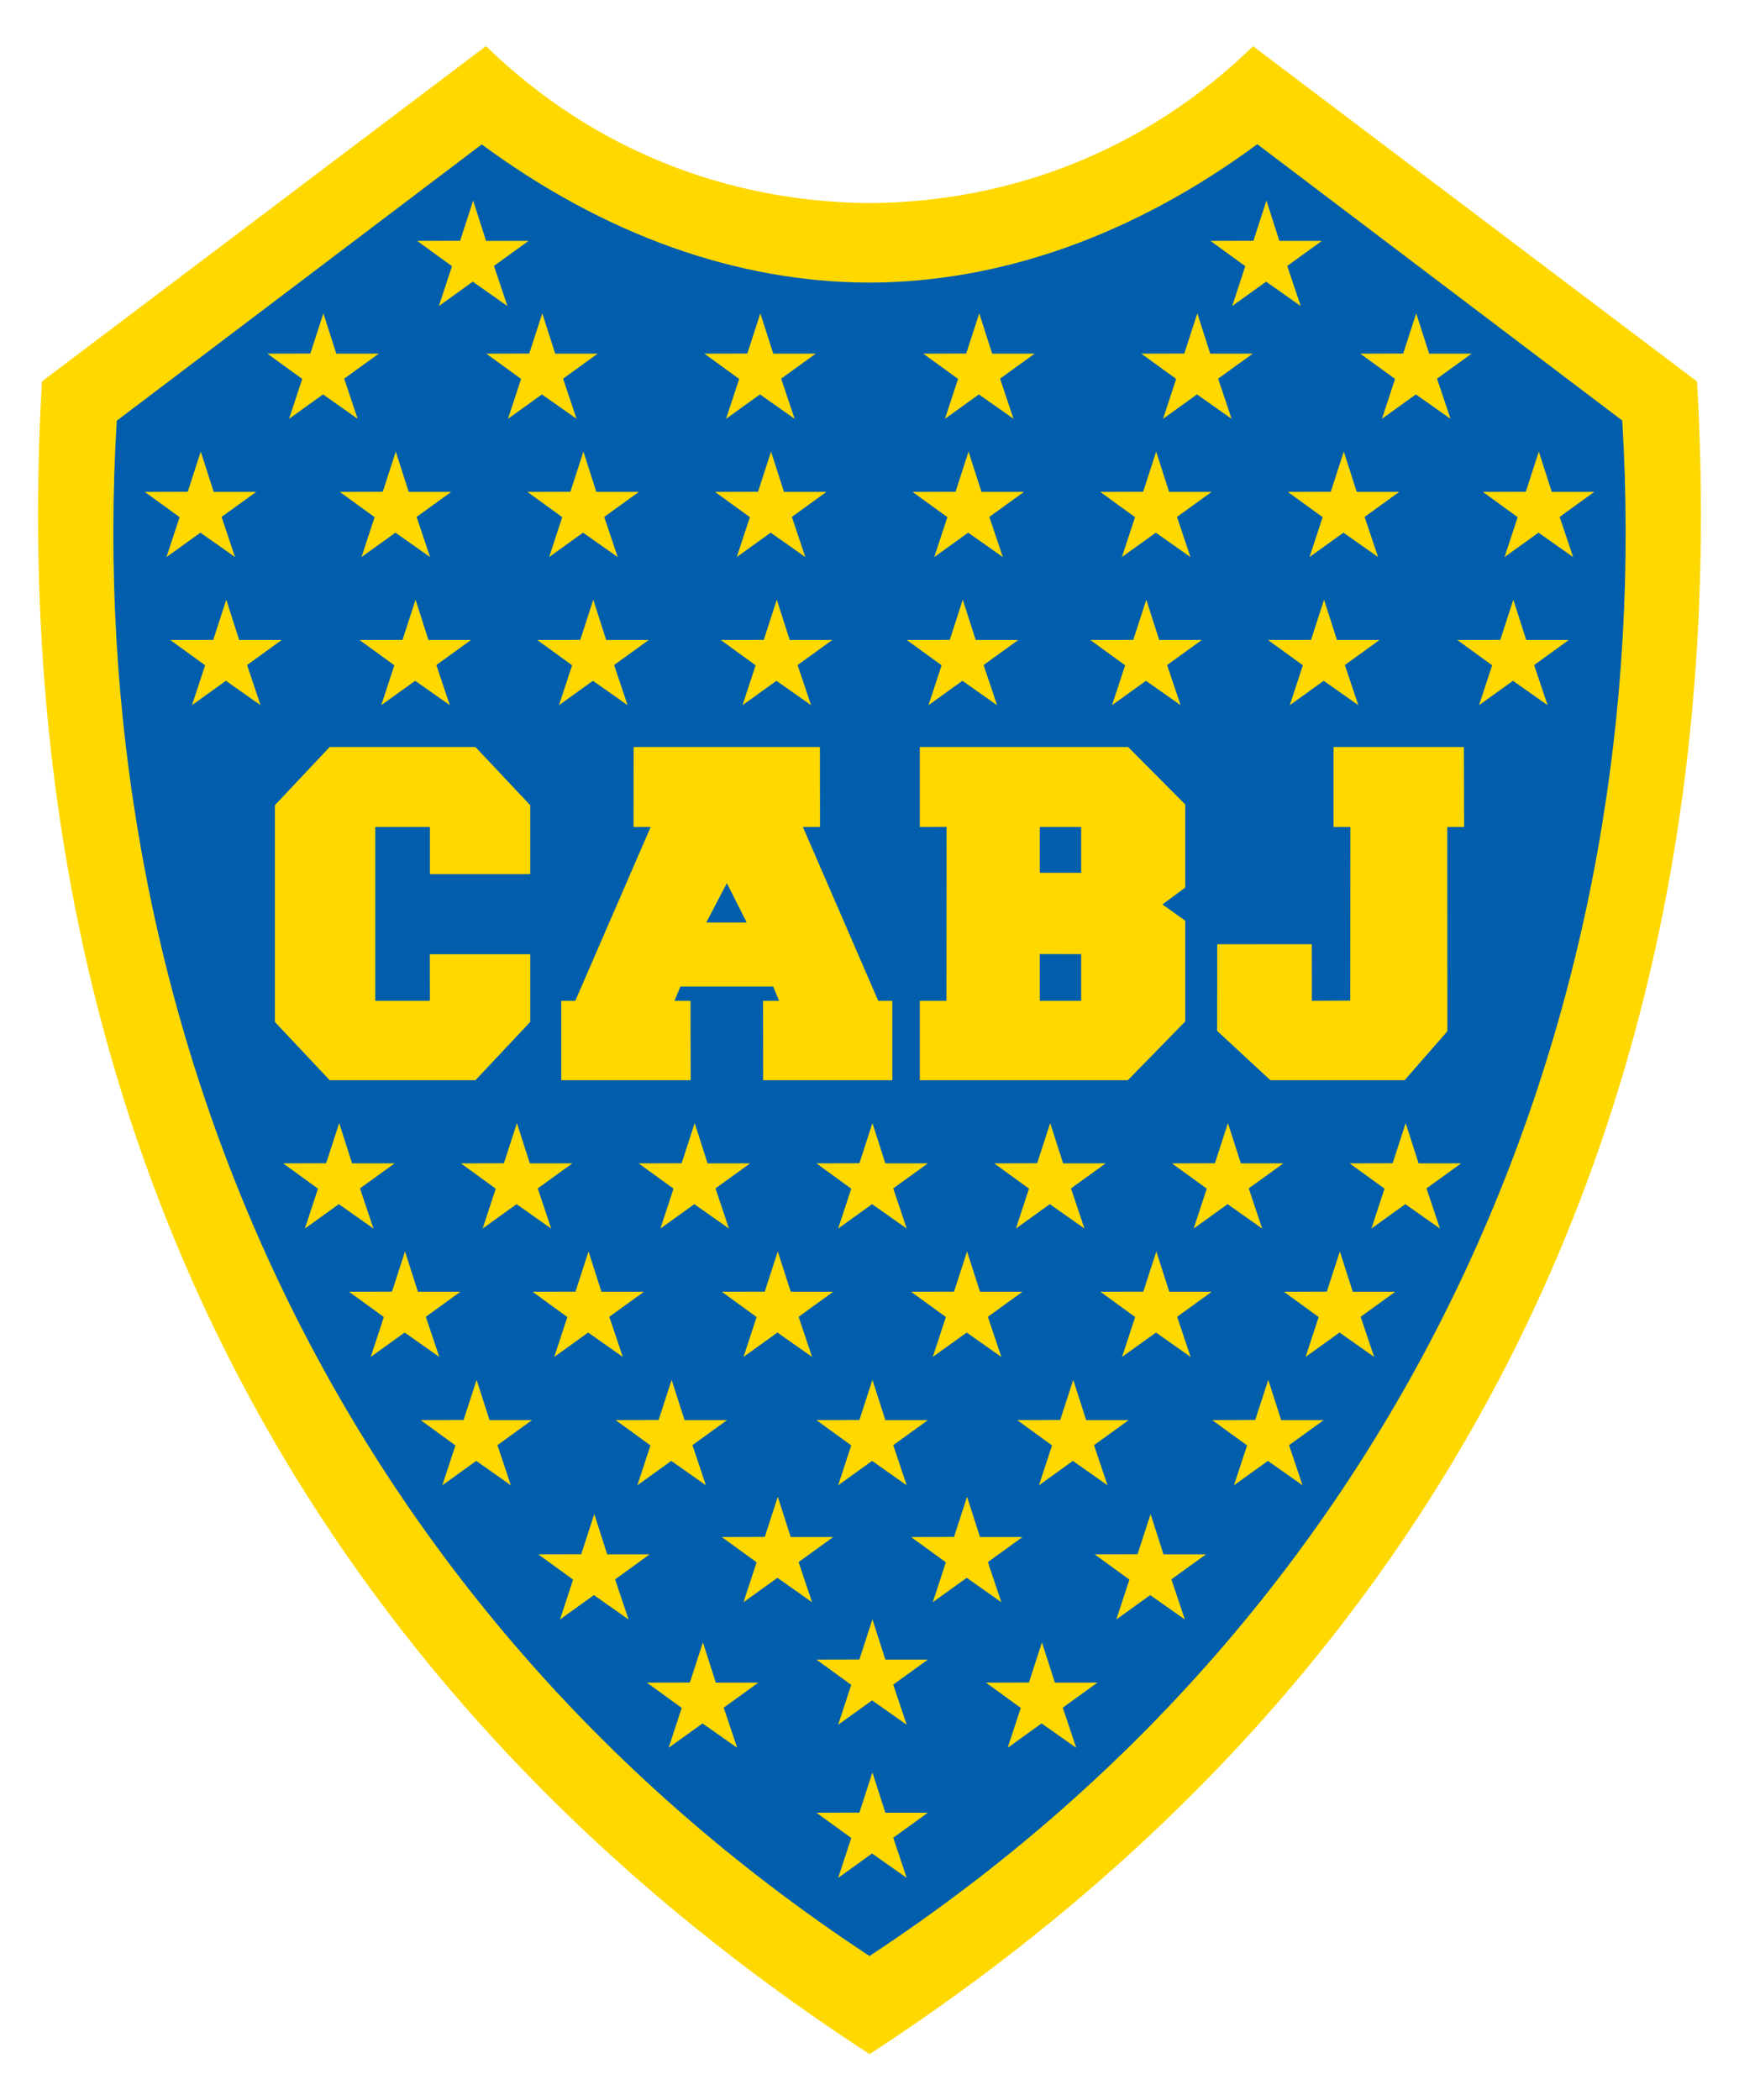 <svg height="2500" viewBox="-6.608 0 301.884 348.59" width="2070" xmlns="http://www.w3.org/2000/svg"><g clip-rule="evenodd" fill-rule="evenodd"><path d="m144.337 348.59c-99.013-64.436-150.945-163.631-143.662-290.379l77.077-58.211c18.668 18.166 42.189 27.078 66.585 27.25 24.391-.154 47.914-9.064 66.584-27.227l77.074 58.207c7.281 126.747-44.65 225.942-143.658 290.36z" fill="#ffd800"/><path d="m144.336 41.058c-23.135-.037-46.167-8.398-67.314-23.991l-63.36 47.964c-6.109 100.508 34.815 203.444 130.674 266.526 95.856-63.109 136.78-166.051 130.671-266.558l-63.357-47.966c-21.145 15.594-44.184 23.957-67.314 24.025z" fill="#005eac"/><path d="m144.842 186.963 2.244 6.994h7.38l-6.01 4.346 2.337 6.97-6.012-4.236-5.89 4.236 2.274-6.927-6.046-4.389 7.461-.018zm30.858 0 2.243 6.994h7.379l-6.009 4.346 2.336 6.97-6.011-4.236-5.89 4.236 2.273-6.927-6.044-4.389 7.46-.018zm30.856 0 2.244 6.994h7.379l-6.01 4.346 2.336 6.97-6.01-4.236-5.889 4.236 2.274-6.927-6.046-4.389 7.458-.018zm30.857 0 2.242 6.994h7.381l-6.01 4.346 2.336 6.97-6.009-4.236-5.889 4.236 2.271-6.927-6.045-4.389 7.459-.018zm-123.427 0 2.243 6.994h7.379l-6.01 4.346 2.337 6.97-6.012-4.236-5.888 4.236 2.273-6.927-6.045-4.389 7.459-.018zm-30.858 0 2.245 6.994h7.378l-6.009 4.346 2.336 6.97-6.012-4.236-5.889 4.236 2.274-6.927-6.045-4.389 7.46-.018zm-30.856 0 2.243 6.994h7.379l-6.01 4.346 2.338 6.97-6.012-4.236-5.889 4.236 2.272-6.927-6.045-4.389 7.46-.018zm108.999 22.285 2.244 6.994h7.38l-6.01 4.348 2.336 6.969-6.012-4.237-5.889 4.237 2.274-6.928-6.046-4.389 7.46-.017zm32.858 0 2.242 6.994h7.38l-6.011 4.348 2.337 6.969-6.011-4.237-5.888 4.237 2.273-6.928-6.046-4.389 7.46-.017zm31.856 0 2.243 6.994h7.378l-6.009 4.348 2.338 6.969-6.01-4.237-5.891 4.237 2.274-6.928-6.047-4.389 7.461-.017zm-97.571 0 2.244 6.994h7.379l-6.01 4.348 2.337 6.969-6.012-4.237-5.89 4.237 2.274-6.928-6.045-4.389 7.459-.017zm-32.857 0 2.243 6.994h7.379l-6.01 4.348 2.338 6.969-6.012-4.237-5.889 4.237 2.273-6.928-6.046-4.389 7.461-.017zm-31.856 0 2.242 6.994h7.38l-6.01 4.348 2.337 6.969-6.012-4.237-5.888 4.237 2.273-6.928-6.046-4.389 7.46-.017zm116 22.285 2.244 6.994h7.379l-6.01 4.348 2.337 6.969-6.013-4.237-5.89 4.237 2.273-6.928-6.044-4.389 7.461-.017zm33.855 0 2.244 6.994h7.379l-6.01 4.348 2.336 6.969-6.012-4.237-5.889 4.237 2.274-6.928-6.045-4.389 7.459-.017zm-68.714 0 2.244 6.994h7.38l-6.01 4.348 2.337 6.969-6.012-4.237-5.89 4.237 2.274-6.928-6.046-4.389 7.461-.017zm-34.856 0 2.243 6.994h7.379l-6.01 4.348 2.337 6.969-6.012-4.237-5.888 4.237 2.273-6.928-6.045-4.389 7.459-.017zm-33.858 0 2.245 6.994h7.378l-6.009 4.348 2.336 6.969-6.012-4.237-5.889 4.237 2.274-6.928-6.045-4.389 7.46-.017zm117.002 23.295 2.243 6.996h7.378l-6.009 4.346 2.337 6.969-6.013-4.237-5.888 4.237 2.273-6.928-6.044-4.387 7.46-.019zm-31.859-3 2.243 6.996h7.381l-6.01 4.346 2.336 6.969-6.012-4.237-5.891 4.237 2.274-6.928-6.045-4.387 7.46-.019zm-32.857 0 2.242 6.996h7.38l-6.01 4.346 2.337 6.969-6.012-4.237-5.889 4.237 2.274-6.928-6.045-4.387 7.459-.019zm-31.858 3 2.244 6.996h7.379l-6.01 4.346 2.337 6.969-6.012-4.237-5.889 4.237 2.273-6.928-6.045-4.387 7.459-.019zm77.715 22.276 2.244 6.996h7.38l-6.01 4.345 2.336 6.969-6.014-4.234-5.887 4.234 2.272-6.928-6.044-4.386 7.46-.018zm-29.429-4 2.244 6.996h7.38l-6.01 4.345 2.337 6.969-6.012-4.234-5.89 4.234 2.274-6.928-6.046-4.386 7.461-.018zm-29.428 4 2.244 6.996h7.379l-6.01 4.345 2.337 6.969-6.012-4.234-5.89 4.234 2.274-6.928-6.045-4.386 7.46-.018zm29.428 22.582 2.244 6.994h7.38l-6.01 4.345 2.337 6.971-6.012-4.236-5.89 4.236 2.274-6.928-6.046-4.388 7.461-.018zm-16.6-203.581 2.243 6.997h7.38l-6.01 4.345 2.336 6.97-6.012-4.235-5.888 4.235 2.273-6.928-6.045-4.387 7.459-.02zm32.285 0 2.244 6.997h7.379l-6.009 4.345 2.337 6.97-6.012-4.235-5.89 4.235 2.274-6.928-6.045-4.387 7.459-.02zm31.858 0 2.244 6.997h7.378l-6.009 4.345 2.337 6.97-6.01-4.235-5.889 4.235 2.273-6.928-6.047-4.387 7.46-.02zm30.856 0 2.244 6.997h7.379l-6.01 4.345 2.336 6.97-6.009-4.235-5.889 4.235 2.273-6.928-6.046-4.387 7.459-.02zm32.858 0 2.244 6.997h7.379l-6.01 4.345 2.336 6.97-6.01-4.235-5.889 4.235 2.274-6.928-6.047-4.387 7.459-.02zm-159.715 0 2.244 6.997h7.379l-6.009 4.345 2.337 6.97-6.012-4.235-5.89 4.235 2.274-6.928-6.045-4.387 7.461-.02zm-30.856 0 2.243 6.997h7.38l-6.011 4.345 2.338 6.97-6.012-4.235-5.889 4.235 2.272-6.928-6.044-4.387 7.46-.02zm-32.857 0 2.244 6.997h7.379l-6.01 4.345 2.337 6.97-6.012-4.235-5.889 4.235 2.274-6.928-6.045-4.387 7.459-.02zm94.571-25.713 2.243 6.995h7.38l-6.01 4.345 2.336 6.97-6.012-4.235-5.888 4.235 2.273-6.928-6.045-4.387 7.459-.018zm34.285 0 2.244 6.995h7.379l-6.009 4.345 2.337 6.97-6.012-4.235-5.89 4.235 2.274-6.928-6.045-4.387 7.459-.018zm32.573 0 2.243 6.995h7.379l-6.009 4.345 2.335 6.97-6.009-4.235-5.889 4.235 2.274-6.928-6.047-4.387 7.459-.018zm32.569 0 2.244 6.995h7.381l-6.012 4.345 2.338 6.97-6.01-4.235-5.89 4.235 2.273-6.928-6.047-4.387 7.461-.018zm33.857 0 2.245 6.995h7.378l-6.009 4.345 2.338 6.97-6.01-4.235-5.891 4.235 2.274-6.928-6.047-4.387 7.459-.018zm-165.856 0 2.244 6.995h7.379l-6.01 4.345 2.338 6.97-6.012-4.235-5.89 4.235 2.273-6.928-6.044-4.387 7.46-.018zm-32.571 0 2.244 6.995h7.379l-6.01 4.345 2.337 6.97-6.012-4.235-5.889 4.235 2.273-6.928-6.045-4.387 7.46-.018zm-33.856 0 2.243 6.995h7.379l-6.01 4.345 2.338 6.97-6.012-4.235-5.889 4.235 2.272-6.928-6.045-4.387 7.46-.018zm97.141-23.999 2.244 6.995h7.379l-6.009 4.345 2.335 6.97-6.01-4.236-5.89 4.236 2.274-6.928-6.045-4.387 7.46-.019zm38.001 0 2.244 6.995h7.379l-6.01 4.345 2.338 6.97-6.014-4.236-5.888 4.236 2.273-6.928-6.045-4.387 7.459-.019zm37.856 0 2.244 6.995h7.379l-6.01 4.345 2.338 6.97-6.011-4.236-5.888 4.236 2.273-6.928-6.046-4.387 7.459-.019zm38 0 2.244 6.995h7.379l-6.01 4.345 2.338 6.97-6.011-4.236-5.889 4.236 2.273-6.928-6.046-4.387 7.459-.019zm-151.712 0 2.242 6.995h7.379l-6.01 4.345 2.338 6.97-6.012-4.236-5.89 4.236 2.274-6.928-6.046-4.387 7.461-.019zm-38 0 2.242 6.995h7.379l-6.01 4.345 2.338 6.97-6.012-4.236-5.889 4.236 2.274-6.928-6.046-4.387 7.46-.019zm163.712-19.573 2.244 6.996h7.379l-6.01 4.346 2.336 6.969-6.009-4.235-5.889 4.235 2.273-6.927-6.046-4.388 7.459-.018zm-137.712 0 2.242 6.996h7.379l-6.009 4.346 2.337 6.969-6.012-4.235-5.888 4.235 2.272-6.927-6.045-4.388 7.46-.018zm9.912 116.924h-17.427v-8.19h-9.476v30.173h9.476l-.02-8.071 17.447.002.003 11.738-9.525 10.125h-25.3l-9.508-10.115v-37.628l9.501-10.098h25.318l9.514 10.112zm162.075-22.064.043 13.874h-2.924l.014 35.467-7.422 8.5h-23.304l-9.243-8.566.018-15.039 16.404-.01.017 9.821 6.668-.028.026-30.145h-2.917v-13.874zm-119.905 41.582 1.017 2.465h-2.775l.019 13.795h22.423v-13.795h-2.448l-13.077-30.173h2.97l-.016-13.874h-32.333l-.02 13.874h2.973l-13.08 30.173h-2.442v13.795h22.468l-.029-13.795h-2.776l1.018-2.465zm-11.616-11.116 3.575-6.838 3.45 6.84zm37.069-30.466h36.168l9.911 9.974v14.427l-3.959 2.922 3.959 2.828v17.49l-9.963 10.201h-36.116v-13.795h4.621l.028-30.189-4.649.017zm28.012 21.834-7.187-.008v-7.952h7.187v7.999zm0 14.117v8.096h-7.187v-8.104z" fill="#ffd800"/></g></svg>